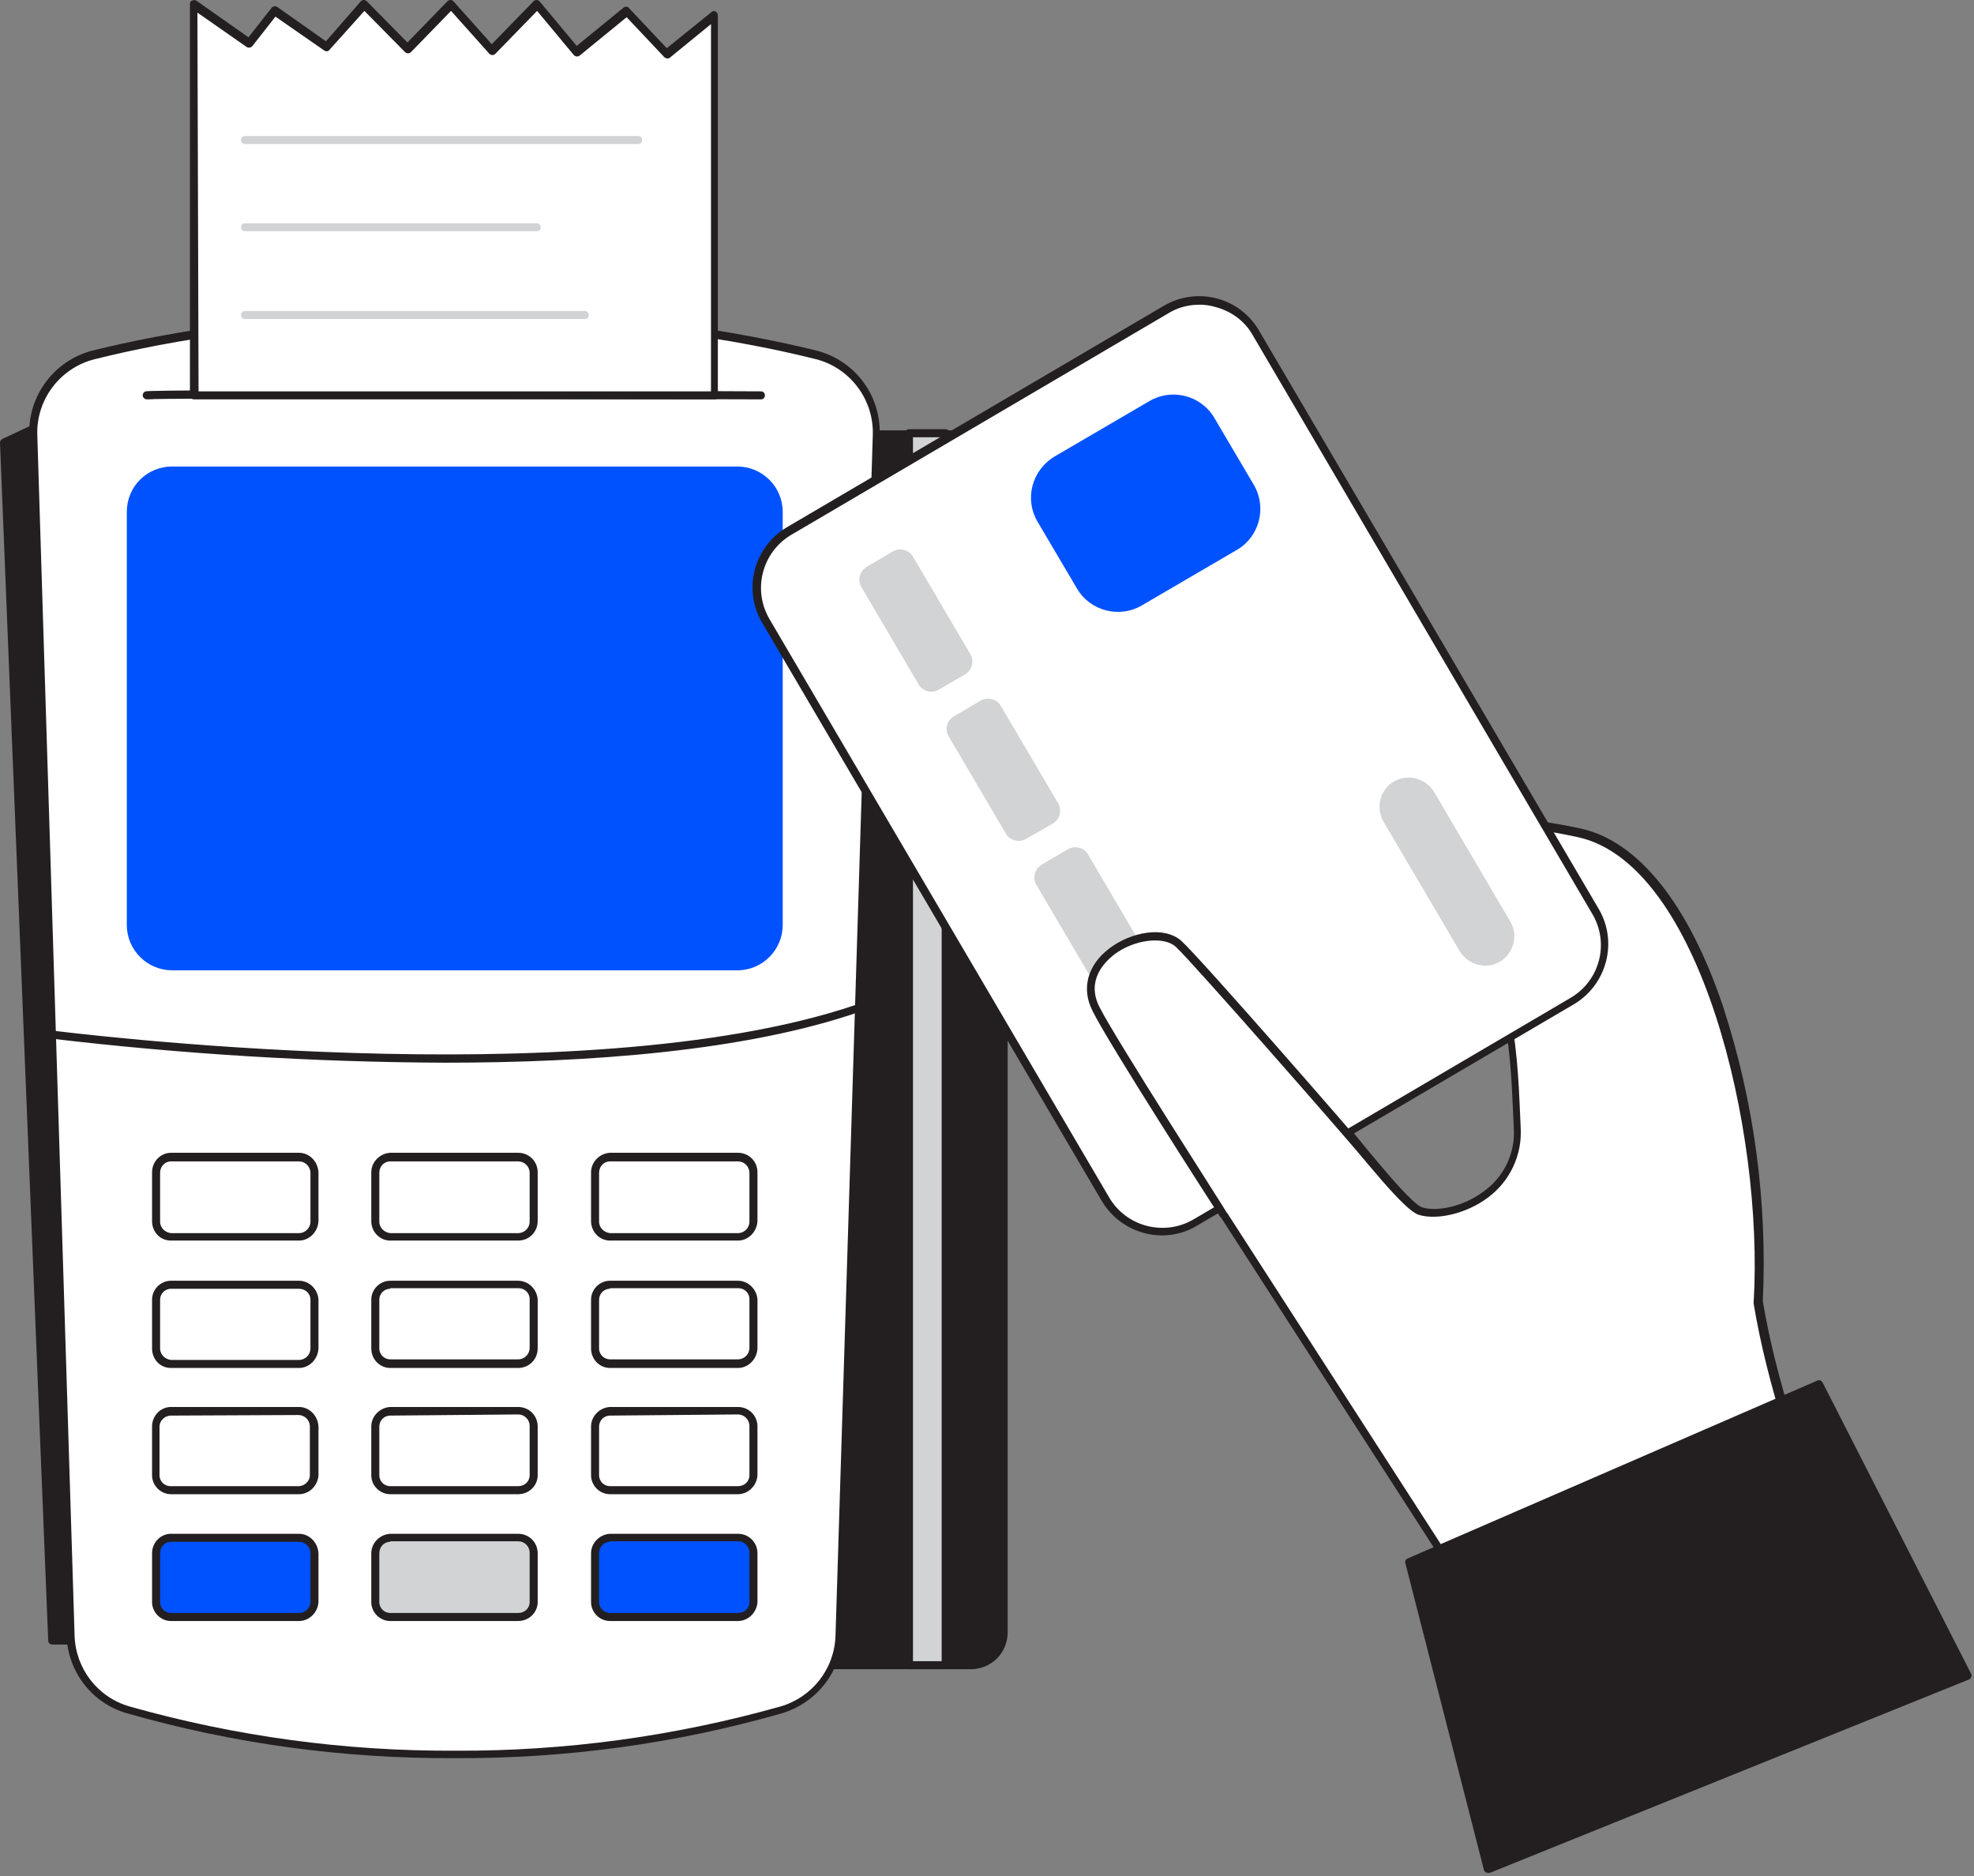 <svg width="100%" height="100%" viewBox="0 0 344 327" version="1.1" xmlns="http://www.w3.org/2000/svg" xmlns:xlink="http://www.w3.org/1999/xlink" xml:space="preserve" style="fill-rule:evenodd;clip-rule:evenodd;stroke-linejoin:round;stroke-miterlimit:2;">
    <rect x="0" y="0" width="344" height="327" fill="#808080" stroke="none"/>
    <g id="Payment_Machine_card-payment-28">
        <path d="M136.3,75.7l32.9,0c3.1,0 5.7,2.6 5.7,5.7l0,203.1c0,3.1 -2.6,5.7 -5.7,5.7l-32.9,0l0,-214.5Z" style="fill:#231f20;fill-rule:nonzero;"/>
        <path d="M169.2,290.9l-32.9,0c-0.4,0 -0.7,-0.3 -0.7,-0.7l0,-214.5c0,-0.4 0.3,-0.7 0.7,-0.7l32.9,0c3.5,0 6.4,2.9 6.4,6.4l0,203.1c0,3.6 -2.9,6.4 -6.4,6.4Zm-32.2,-1.4l32.2,0c2.8,0 5,-2.2 5,-5l0,-203.1c0,-2.8 -2.2,-5 -5,-5l-32.2,0l0,213.1Z" style="fill:#231f20;fill-rule:nonzero;"/>
        <path d="M14.8,70.7l-14.1,6.6l8.4,208.6l15.1,0l-9.4,-215.2Z" style="fill:#231f20;fill-rule:nonzero;"/>
        <path d="M24.2,286.6l-15.1,0c-0.4,0 -0.7,-0.3 -0.7,-0.7l-8.4,-208.7c0,-0.3 0.1,-0.5 0.4,-0.7l14.1,-6.6c0.3,-0.2 0.8,0 0.9,0.3c0,0.1 0.1,0.2 0.1,0.3l9.4,215.2c0,0.2 -0.1,0.4 -0.2,0.5c-0.1,0.4 -0.3,0.4 -0.5,0.4Zm-14.4,-1.4l13.8,0l-9.4,-213.4l-12.7,5.9l8.3,207.5Z" style="fill:#231f20;fill-rule:nonzero;"/>
        <path d="M146.1,285c-0.2,6 -4.3,11.2 -10.1,12.9c-37.2,10.4 -76.5,10.4 -113.7,0c-5.8,-1.7 -9.8,-6.9 -10,-12.9l-6.5,-209.3c-0.2,-6.5 4.2,-12.3 10.5,-13.9c12,-3 33.7,-7 62.9,-7c29.2,0 50.9,4 62.9,7c6.3,1.6 10.7,7.4 10.5,13.9l-6.5,209.3Z" style="fill:#fff;fill-rule:nonzero;"/>
        <path d="M79.2,306.4c-19.3,0.1 -38.5,-2.5 -57,-7.8c-6.1,-1.7 -10.4,-7.2 -10.6,-13.6l-6.5,-209.3c-0.2,-6.8 4.4,-12.9 11,-14.6c12.9,-3.2 34.4,-7 63.1,-7c28.7,0 50.1,3.8 63.1,7c6.6,1.7 11.2,7.7 11,14.6l-6.5,209.3c-0.2,6.3 -4.5,11.8 -10.6,13.6c-18.5,5.3 -37.7,7.9 -57,7.8Zm0,-250.8c-28.6,0 -49.9,3.8 -62.7,7c-6,1.5 -10.2,7 -10,13.2l6.5,209.3c0.2,5.7 4,10.7 9.6,12.3c18.4,5.2 37.5,7.8 56.7,7.7c19.2,0.1 38.2,-2.5 56.7,-7.7c5.5,-1.6 9.4,-6.5 9.6,-12.3l6.5,-209.3c0.2,-6.2 -4,-11.7 -9.9,-13.2c-13.1,-3.3 -34.5,-7 -63,-7Z" style="fill:#231f20;fill-rule:nonzero;"/>
        <path d="M30,81.3l98.5,0c4.3,0 7.9,3.5 7.9,7.9l0,72c0,4.3 -3.5,7.9 -7.9,7.9l-98.5,0c-4.3,0 -7.9,-3.5 -7.9,-7.9l0,-72c0,-4.4 3.5,-7.9 7.9,-7.9Z" style="fill:#0052ff;fill-rule:nonzero;"/>
        <path d="M77.5,185.2c-22.9,-0.1 -45.8,-1.5 -68.6,-4.2c-0.4,-0.1 -0.7,-0.4 -0.6,-0.8c0,-0.4 0.4,-0.6 0.8,-0.6c0.9,0.1 92.1,11.8 140.1,-4.5c0.4,-0.2 0.8,0 0.9,0.4c0.2,0.4 0,0.8 -0.4,0.9l-0.1,0c-19.8,6.8 -46.9,8.8 -72.1,8.8Z" style="fill:#231f20;fill-rule:nonzero;"/>
        <path d="M29.8,268l22.3,0c1.5,0 2.6,1.2 2.6,2.6l0,8.5c0,1.5 -1.2,2.6 -2.6,2.6l-22.3,0c-1.5,0 -2.7,-1.2 -2.7,-2.6l0,-8.5c0,-1.4 1.2,-2.6 2.7,-2.6Z" style="fill:#0052ff;fill-rule:nonzero;"/>
        <path d="M52.1,282.5l-22.3,0c-1.8,0 -3.3,-1.5 -3.3,-3.3l0,-8.5c0,-1.9 1.5,-3.4 3.3,-3.4l22.3,0c1.8,0 3.3,1.5 3.4,3.4l0,8.5c-0.1,1.8 -1.6,3.3 -3.4,3.3Zm-22.3,-13.8c-1.1,0 -1.9,0.9 -1.9,2l0,8.5c0,1.1 0.9,1.9 1.9,1.9l22.3,0c1.1,0 2,-0.9 2,-1.9l0,-8.5c0,-1.1 -0.9,-2 -2,-2l-22.3,0Z" style="fill:#231f20;fill-rule:nonzero;"/>
        <path d="M68,268l22.3,0c1.5,0 2.6,1.2 2.6,2.6l0,8.5c0,1.5 -1.2,2.6 -2.6,2.6l-22.3,0c-1.5,0 -2.6,-1.2 -2.6,-2.6l0,-8.5c0,-1.4 1.2,-2.6 2.6,-2.6Z" style="fill:#d1d3d4;fill-rule:nonzero;"/>
        <path d="M90.3,282.5l-22.3,0c-1.8,0 -3.3,-1.5 -3.3,-3.3l0,-8.5c0,-1.8 1.5,-3.3 3.3,-3.4l22.3,0c1.9,0 3.4,1.5 3.4,3.4l0,8.5c0,1.8 -1.5,3.3 -3.4,3.3Zm-22.3,-13.8c-1.1,0 -1.9,0.9 -1.9,2l0,8.5c0,1.1 0.9,1.9 1.9,1.9l22.3,0c1.1,0 2,-0.8 2,-1.9l0,-8.6c0,-1.1 -0.9,-2 -2,-2l-22.3,0l0,0.1Z" style="fill:#231f20;fill-rule:nonzero;"/>
        <path d="M106.3,268l22.3,0c1.5,0 2.6,1.2 2.6,2.6l0,8.5c0,1.5 -1.2,2.6 -2.6,2.6l-22.3,0c-1.5,0 -2.6,-1.2 -2.6,-2.6l0,-8.5c0,-1.4 1.1,-2.6 2.6,-2.6Z" style="fill:#0052ff;fill-rule:nonzero;"/>
        <path d="M128.6,282.5l-22.3,0c-1.8,0 -3.3,-1.5 -3.3,-3.3l0,-8.5c0,-1.8 1.5,-3.3 3.3,-3.4l22.3,0c1.9,0 3.4,1.5 3.4,3.4l0,8.5c-0.1,1.8 -1.6,3.3 -3.4,3.3Zm-22.3,-13.8c-1.1,0 -1.9,0.9 -1.9,2l0,8.5c0,1.1 0.9,1.9 1.9,1.9l22.3,0c1.1,0 2,-0.8 2,-1.9l0,-8.6c0,-1.1 -0.9,-2 -2,-2l-22.3,0l0,0.1Z" style="fill:#231f20;fill-rule:nonzero;"/>
        <path d="M52.1,260.4l-22.3,0c-1.8,0 -3.3,-1.5 -3.3,-3.3l0,-8.5c0,-1.9 1.5,-3.4 3.3,-3.4l22.3,0c1.8,0 3.3,1.5 3.4,3.4l0,8.5c-0.1,1.8 -1.6,3.3 -3.4,3.3Zm-22.3,-13.7c-1.1,0 -2,0.9 -2,1.9l0,8.5c0,1.1 0.9,1.9 1.9,1.9l22.3,0c1.1,0 2,-0.9 2,-1.9l0,-8.5c0,-1.1 -0.9,-2 -2,-2l-22.2,0.1Z" style="fill:#231f20;fill-rule:nonzero;"/>
        <path d="M90.3,260.4l-22.3,0c-1.8,0 -3.3,-1.5 -3.3,-3.3l0,-8.5c0,-1.8 1.5,-3.3 3.3,-3.4l22.3,0c1.9,0 3.4,1.5 3.4,3.4l0,8.5c0,1.8 -1.5,3.3 -3.4,3.3Zm-22.3,-13.7c-1.1,0 -1.9,0.9 -1.9,1.9l0,8.5c0,1.1 0.9,1.9 1.9,1.9l22.3,0c1.1,0 2,-0.8 2,-1.9l0,-8.6c0,-1.1 -0.9,-2 -2,-2l-22.3,0.2Z" style="fill:#231f20;fill-rule:nonzero;"/>
        <path d="M128.6,260.4l-22.3,0c-1.8,0 -3.3,-1.5 -3.3,-3.3l0,-8.5c0,-1.8 1.5,-3.3 3.3,-3.4l22.3,0c1.9,0 3.4,1.5 3.4,3.4l0,8.5c-0.1,1.8 -1.6,3.3 -3.4,3.3Zm-22.3,-13.7c-1.1,0 -1.9,0.9 -1.9,1.9l0,8.5c0,1.1 0.9,1.9 1.9,1.9l22.3,0c1.1,0 2,-0.8 2,-1.9l0,-8.6c0,-1.1 -0.9,-2 -2,-2l-22.3,0.2Z" style="fill:#231f20;fill-rule:nonzero;"/>
        <path d="M52.1,238.4l-22.3,0c-1.9,0 -3.3,-1.5 -3.3,-3.4l0,-8.5c0,-1.8 1.5,-3.3 3.3,-3.3l22.3,0c1.8,0 3.3,1.5 3.4,3.3l0,8.5c-0.1,1.9 -1.6,3.4 -3.4,3.4Zm-22.3,-13.8c-1.1,0 -1.9,0.9 -1.9,1.9l0,8.5c0,1.1 0.9,1.9 1.9,2l22.3,0c1.1,0 2,-0.9 2,-2l0,-8.5c0,-1.1 -0.9,-1.9 -2,-1.9l-22.3,0Z" style="fill:#231f20;fill-rule:nonzero;"/>
        <path d="M90.3,238.4l-22.3,0c-1.8,0 -3.3,-1.5 -3.3,-3.4l0,-8.5c0,-1.8 1.5,-3.3 3.3,-3.3l22.3,0c1.8,0 3.3,1.5 3.4,3.3l0,8.5c0,1.9 -1.5,3.4 -3.4,3.4Zm-22.3,-13.8c-1.1,0 -1.9,0.9 -1.9,1.9l0,8.5c0,1.1 0.9,1.9 1.9,1.9l22.3,0c1.1,0 2,-0.9 2,-2l0,-8.5c0,-1.1 -0.9,-1.9 -1.9,-1.9l-22.4,0l0,0.1Z" style="fill:#231f20;fill-rule:nonzero;"/>
        <path d="M128.6,238.4l-22.3,0c-1.8,0 -3.3,-1.5 -3.3,-3.4l0,-8.5c0,-1.8 1.5,-3.3 3.3,-3.3l22.3,0c1.8,0 3.3,1.5 3.4,3.3l0,8.5c-0.1,1.9 -1.6,3.4 -3.4,3.4Zm-22.3,-13.8c-1.1,0 -1.9,0.9 -1.9,1.9l0,8.5c0,1.1 0.9,1.9 1.9,1.9l22.3,0c1.1,0 2,-0.9 2,-2l0,-8.5c0,-1.1 -0.9,-1.9 -1.9,-1.9l-22.4,0l0,0.1Z" style="fill:#231f20;fill-rule:nonzero;"/>
        <path d="M52.1,216.2l-22.3,0c-1.9,0 -3.3,-1.5 -3.3,-3.4l0,-8.5c0,-1.9 1.5,-3.4 3.3,-3.4l22.3,0c1.8,0 3.3,1.5 3.4,3.4l0,8.5c-0.1,1.9 -1.6,3.4 -3.4,3.4Zm-22.3,-13.8c-1.1,0 -1.9,0.9 -1.9,2l0,8.5c0,1.1 0.9,1.9 1.9,2l22.3,0c1.1,0 2,-0.9 2,-2l0,-8.5c0,-1.1 -0.9,-2 -2,-2l-22.3,0Z" style="fill:#231f20;fill-rule:nonzero;"/>
        <path d="M90.3,216.2l-22.3,0c-1.8,0 -3.3,-1.5 -3.3,-3.4l0,-8.5c0,-1.8 1.5,-3.3 3.3,-3.4l22.3,0c1.9,0 3.4,1.5 3.4,3.4l0,8.5c0,1.9 -1.5,3.4 -3.4,3.4Zm-22.3,-13.8c-1.1,0 -1.9,0.9 -1.9,2l0,8.5c0,1.1 0.9,1.9 1.9,2l22.3,0c1.1,0 2,-0.9 2,-2l0,-8.5c0,-1.1 -0.9,-2 -2,-2l-22.3,0Z" style="fill:#231f20;fill-rule:nonzero;"/>
        <path d="M128.6,216.2l-22.3,0c-1.8,0 -3.3,-1.5 -3.3,-3.4l0,-8.5c0,-1.8 1.5,-3.3 3.3,-3.4l22.3,0c1.9,0 3.4,1.5 3.4,3.4l0,8.5c-0.1,1.9 -1.6,3.4 -3.4,3.4Zm-22.3,-13.8c-1.1,0 -1.9,0.9 -1.9,2l0,8.5c0,1.1 0.9,1.9 1.9,2l22.3,0c1.1,0 2,-0.9 2,-2l0,-8.5c0,-1.1 -0.9,-2 -2,-2l-22.3,0Z" style="fill:#231f20;fill-rule:nonzero;"/>
        <path d="M25.7,68.9c1.4,-0.4 107,0 107,0" style="fill:#fff;fill-rule:nonzero;"/>
        <path d="M25.6,69.6c-0.3,0 -0.6,-0.2 -0.7,-0.5c-0.1,-0.4 0.1,-0.8 0.5,-0.9c1.4,-0.4 89.5,-0.1 107.2,0c0.4,0 0.7,0.3 0.7,0.7c0,0.4 -0.3,0.7 -0.7,0.7c-36,-0.1 -104.8,-0.3 -106.8,0l-0.2,0Z" style="fill:#231f20;fill-rule:nonzero;"/>
        <rect x="158.4" y="75.5" width="6.4" height="214.8" style="fill:#d1d3d4;"/>
        <path d="M164.8,290.9l-6.4,0c-0.4,0 -0.7,-0.3 -0.7,-0.7l0,-214.7c0,-0.4 0.3,-0.7 0.7,-0.7l6.4,0c0.4,0 0.7,0.3 0.7,0.7l0,214.7c0,0.4 -0.3,0.7 -0.7,0.7Zm-5.7,-1.4l5,0l0,-213.3l-5,0l0,213.3Z" style="fill:#231f20;fill-rule:nonzero;"/>
    </g>
    <g id="hand_card-payment-28">
        <path d="M321.4,277l-48.4,27.4l-72.8,-112.9c0.7,-5.6 -0.5,-30.4 7.4,-25.6c7.9,4.8 35,43.5 40,45.2c5,1.7 17.4,-2.8 16.9,-14.4c-0.5,-11.6 -0.6,-31 -11.7,-33c-16.8,-3 -33.8,6.5 -40.2,3.2c-6.4,-3.3 -11,-12.8 0.6,-18.2c13.3,-6.2 40.8,-8 62.1,-3.3c21.3,4.7 33,49.8 31.1,81.8c3.5,20.8 12.5,40.4 15,49.8Z" style="fill:#fff;fill-rule:nonzero;"/>
        <path d="M273.1,305.1c-0.2,0 -0.5,-0.1 -0.6,-0.3l-72.8,-112.9c-0.1,-0.1 -0.1,-0.3 -0.1,-0.5c0.1,-1.1 0.2,-3.1 0.3,-5.4c0.4,-10 1,-19.2 4.5,-21.1c1.2,-0.6 2.6,-0.4 3.6,0.4c4.1,2.6 13.2,13.8 21.9,24.7c7.7,9.6 15.7,19.6 17.9,20.4c2.4,0.8 7.1,0 10.8,-2.8c3.5,-2.5 5.5,-6.7 5.2,-11l-0.1,-2.3c-0.5,-11.3 -1.2,-28.3 -11,-30.1c-9,-1.6 -18.3,0.5 -25.7,2.1c-6.5,1.5 -11.6,2.6 -14.7,1c-4.1,-2.1 -7,-6.3 -6.9,-10.2c0,-2.7 1.4,-6.4 7.6,-9.3c13.8,-6.4 41.8,-7.9 62.5,-3.4c10,2.2 18.8,13.2 24.8,31.1c5.4,16.6 7.7,33.9 6.9,51.3c2.4,14.2 7.4,28 11,38c1.7,4.6 3.1,8.7 4,11.6c0.1,0.3 -0.1,0.6 -0.3,0.8l-48.4,27.5c-0.2,0.3 -0.3,0.4 -0.4,0.4Zm-72.2,-113.8l72.3,112.1l47.3,-26.8c-0.8,-2.9 -2.2,-6.7 -3.8,-11c-3.7,-10.1 -8.7,-24 -11.1,-38.4l0,-0.2c1.8,-30 -9.3,-76.4 -30.6,-81.1c-20.4,-4.5 -48.1,-3 -61.6,3.3c-4.4,2 -6.7,4.8 -6.8,8c-0.1,3.2 2.5,7 6.1,8.9c2.7,1.4 7.8,0.2 13.8,-1.1c7.5,-1.7 16.9,-3.8 26.2,-2.2c10.9,2 11.7,19.7 12.2,31.4l0.1,2.3c0.3,4.8 -1.9,9.4 -5.7,12.2c-3.7,2.8 -8.9,4 -12.1,3c-2.4,-0.8 -8.6,-8.4 -18.6,-20.8c-8.3,-10.3 -17.6,-22 -21.5,-24.4c-0.6,-0.5 -1.5,-0.6 -2.2,-0.3c-3.1,1.7 -3.5,13.1 -3.8,19.9c0.1,2.1 0,4 -0.2,5.2Z" style="fill:#231f20;fill-rule:nonzero;"/>
        <path d="M137.5,92.5l65.7,-38.6c5.4,-3.2 12.4,-1.4 15.6,4.1l59.2,100.8c3.2,5.4 1.4,12.4 -4.1,15.6l-65.7,38.6c-5.4,3.2 -12.4,1.4 -15.6,-4.1l-59.2,-100.8c-3.1,-5.4 -1.3,-12.4 4.1,-15.6Z" style="fill:#fff;fill-rule:nonzero;"/>
        <path d="M202.5,215.3c-4.3,0 -8.3,-2.3 -10.5,-6l-59.2,-100.8c-3.4,-5.8 -1.4,-13.2 4.3,-16.6l65.7,-38.6c5.8,-3.4 13.2,-1.5 16.6,4.3l59.2,100.8c3.4,5.8 1.4,13.2 -4.3,16.6l-65.7,38.6c-1.8,1.1 -3.9,1.7 -6.1,1.7Zm6.5,-162.2c-1.9,0 -3.8,0.5 -5.4,1.5l-65.7,38.6c-5.1,3 -6.8,9.6 -3.8,14.7l59.2,100.8c3,5.1 9.6,6.8 14.7,3.8l65.7,-38.6c5.1,-3 6.8,-9.5 3.8,-14.6l-59.2,-100.9c-1.4,-2.5 -3.8,-4.2 -6.5,-4.9c-1,-0.3 -1.9,-0.4 -2.8,-0.4Z" style="fill:#231f20;fill-rule:nonzero;"/>
        <path d="M183.7,79.6l16.6,-9.7c3.9,-2.3 9,-1 11.3,2.9l6.9,11.7c2.3,3.9 1,9 -2.9,11.3l-16.6,9.7c-3.9,2.3 -9,1 -11.3,-2.9l-6.9,-11.7c-2.3,-3.9 -1,-8.9 2.9,-11.3Z" style="fill:#0052ff;fill-rule:nonzero;"/>
        <path d="M242.9,136.2c2.4,-1.4 5.5,-0.6 7,1.8l13.3,22.6c1.4,2.4 0.6,5.5 -1.8,7c-2.4,1.4 -5.5,0.6 -7,-1.8l-13.3,-22.6c-1.4,-2.5 -0.6,-5.6 1.8,-7Z" style="fill:#d1d3d4;fill-rule:nonzero;"/>
        <path d="M151,98.8l4.6,-2.7c1.2,-0.7 2.8,-0.3 3.5,0.9l10,17c0.7,1.2 0.3,2.8 -0.9,3.5l-4.6,2.7c-1.2,0.7 -2.8,0.3 -3.5,-0.9l-10,-17c-0.7,-1.2 -0.3,-2.7 0.9,-3.5Z" style="fill:#d1d3d4;fill-rule:nonzero;"/>
        <path d="M166.3,124.8l4.6,-2.7c1.2,-0.7 2.8,-0.3 3.5,0.9l10,17c0.7,1.2 0.3,2.8 -0.9,3.5l-4.7,2.7c-1.2,0.7 -2.8,0.3 -3.5,-0.9l-10,-17c-0.7,-1.2 -0.3,-2.8 1,-3.5Z" style="fill:#d1d3d4;fill-rule:nonzero;"/>
        <path d="M181.5,150.7l4.6,-2.7c1.2,-0.7 2.8,-0.3 3.5,0.9l10,17c0.7,1.2 0.3,2.8 -0.9,3.5l-4.6,2.7c-1.2,0.7 -2.8,0.3 -3.5,-0.9l-10,-17c-0.7,-1.2 -0.3,-2.7 0.9,-3.5Z" style="fill:#d1d3d4;fill-rule:nonzero;"/>
        <path d="M197,175.1l4.6,-2.7c1.2,-0.7 2.8,-0.3 3.5,0.9l10.1,17c0.7,1.2 0.3,2.8 -0.9,3.5l-4.6,2.7c-1.2,0.7 -2.8,0.3 -3.5,-0.9l-10.1,-17c-0.7,-1.3 -0.3,-2.8 0.9,-3.5Z" style="fill:#d1d3d4;fill-rule:nonzero;"/>
        <path d="M213.2,211.6c0,0 -19.4,-30.1 -22.2,-35.8c-4.6,-9.3 9.9,-15.5 14.4,-11.3c3.2,2.9 29.3,32.9 32.6,36.7" style="fill:#fff;fill-rule:nonzero;"/>
        <path d="M213.2,212.3c-0.2,0 -0.5,-0.1 -0.6,-0.3c-0.8,-1.2 -19.4,-30.1 -22.2,-35.8c-2,-3.9 -0.9,-8 2.9,-10.9c3.8,-2.9 9.6,-4 12.6,-1.3c3.4,3.1 29.8,33.4 32.6,36.8c0.3,0.3 0.3,0.7 0,1c-0.3,0.3 -0.7,0.3 -1,0l-0.1,-0.1c-3.6,-4.3 -29.4,-33.8 -32.5,-36.7c-2.1,-1.9 -7.3,-1.3 -10.8,1.4c-1.5,1.2 -4.9,4.4 -2.5,9.1c2.8,5.6 22,35.4 22.1,35.7c0.2,0.3 0.2,0.7 -0.2,1l-0.1,0c0,0.1 -0.1,0.1 -0.2,0.1Z" style="fill:#231f20;fill-rule:nonzero;"/>
        <path d="M342.9,292l-25.9,-50.8l-71.4,31l13.7,53.5l83.6,-33.7Z" style="fill:#231f20;fill-rule:nonzero;"/>
        <path d="M259.3,326.4c-0.3,0 -0.6,-0.2 -0.7,-0.5l-13.7,-53.5c-0.1,-0.3 0.1,-0.7 0.4,-0.8l71.4,-31c0.3,-0.2 0.7,0 0.9,0.3l25.9,50.8c0.1,0.2 0.1,0.4 0,0.6c-0.1,0.2 -0.2,0.3 -0.4,0.4l-83.5,33.7l-0.3,0Zm-12.9,-53.8l13.4,52.2l82.1,-33.1l-25.2,-49.6l-70.3,30.5Z" style="fill:#231f20;fill-rule:nonzero;"/>
    </g>
    <g id="payment_note_card-payment-28">
        <path d="M124.6,68.9l0,-66.2l-8.3,6.7l-7.1,-7.5l-8.7,7.1l-6.9,-8.3l-7.8,8.1l-7.2,-8.1l-7.5,7.8l-7.6,-7.8l-6.6,7.4l-9,-6.2l-4.4,5.6l-9.7,-6.8l0,68.2l90.8,0Z" style="fill:#fff;fill-rule:nonzero;"/>
        <path d="M124.6,69.6l-90.8,0c-0.4,0 -0.7,-0.3 -0.7,-0.7l0,-68.2c0,-0.3 0.1,-0.5 0.4,-0.6c0.2,-0.1 0.5,-0.1 0.7,0l9.1,6.4l4,-5.1c0.2,-0.3 0.7,-0.4 1,-0.2l8.5,6l6.1,-7c0.1,-0.1 0.3,-0.2 0.5,-0.2c0.2,0 0.4,0.1 0.5,0.2l7.1,7.2l7,-7.2c0.1,-0.1 0.3,-0.2 0.5,-0.2c0.2,0 0.4,0.1 0.5,0.2l6.7,7.5l7.3,-7.5c0.1,-0.1 0.3,-0.2 0.5,-0.2c0.2,0 0.4,0.1 0.5,0.2l6.5,7.8l8.2,-6.7c0.3,-0.2 0.7,-0.2 0.9,0.1l6.6,7l7.8,-6.3c0.2,-0.2 0.5,-0.2 0.7,-0.1c0.2,0.1 0.4,0.4 0.4,0.6l0,66.2c0.2,0.4 -0.1,0.8 -0.5,0.8Zm-90,-1.4l89.3,0l0,-64l-7.1,5.8c-0.3,0.3 -0.7,0.2 -1,0l-6.6,-7l-8.2,6.7c-0.3,0.2 -0.7,0.2 -1,-0.1l-6.4,-7.7l-7.3,7.5c-0.1,0.1 -0.3,0.2 -0.5,0.2c-0.2,0 -0.4,-0.1 -0.5,-0.2l-6.7,-7.5l-7,7.2c-0.1,0.1 -0.3,0.2 -0.5,0.2c-0.2,0 -0.4,-0.1 -0.5,-0.2l-7.1,-7.2l-6.1,6.8c-0.2,0.3 -0.6,0.3 -0.9,0.1l-8.5,-5.9l-4,5.1c-0.2,0.3 -0.7,0.4 -1,0.2l-8.6,-6l0.2,66Z" style="fill:#231f20;fill-rule:nonzero;"/>
        <path d="M111.2,25.1l-68.5,0c-0.4,0 -0.7,-0.3 -0.7,-0.7c0,-0.4 0.3,-0.7 0.7,-0.7l68.5,0c0.4,0 0.7,0.3 0.7,0.7c0,0.4 -0.3,0.7 -0.7,0.7Z" style="fill:#d1d3d4;fill-rule:nonzero;"/>
        <path d="M93.5,40.3l-50.8,0c-0.4,0 -0.7,-0.3 -0.7,-0.7c0,-0.4 0.3,-0.7 0.7,-0.7l50.8,0c0.4,0 0.7,0.3 0.7,0.7c0.1,0.4 -0.3,0.7 -0.7,0.7Z" style="fill:#d1d3d4;fill-rule:nonzero;"/>
        <path d="M101.9,55.6l-59.2,0c-0.4,0 -0.7,-0.3 -0.7,-0.7c0,-0.4 0.3,-0.7 0.7,-0.7l59.2,0c0.4,0 0.7,0.3 0.7,0.7c0,0.4 -0.3,0.7 -0.7,0.7Z" style="fill:#d1d3d4;fill-rule:nonzero;"/>
    </g>
</svg>
